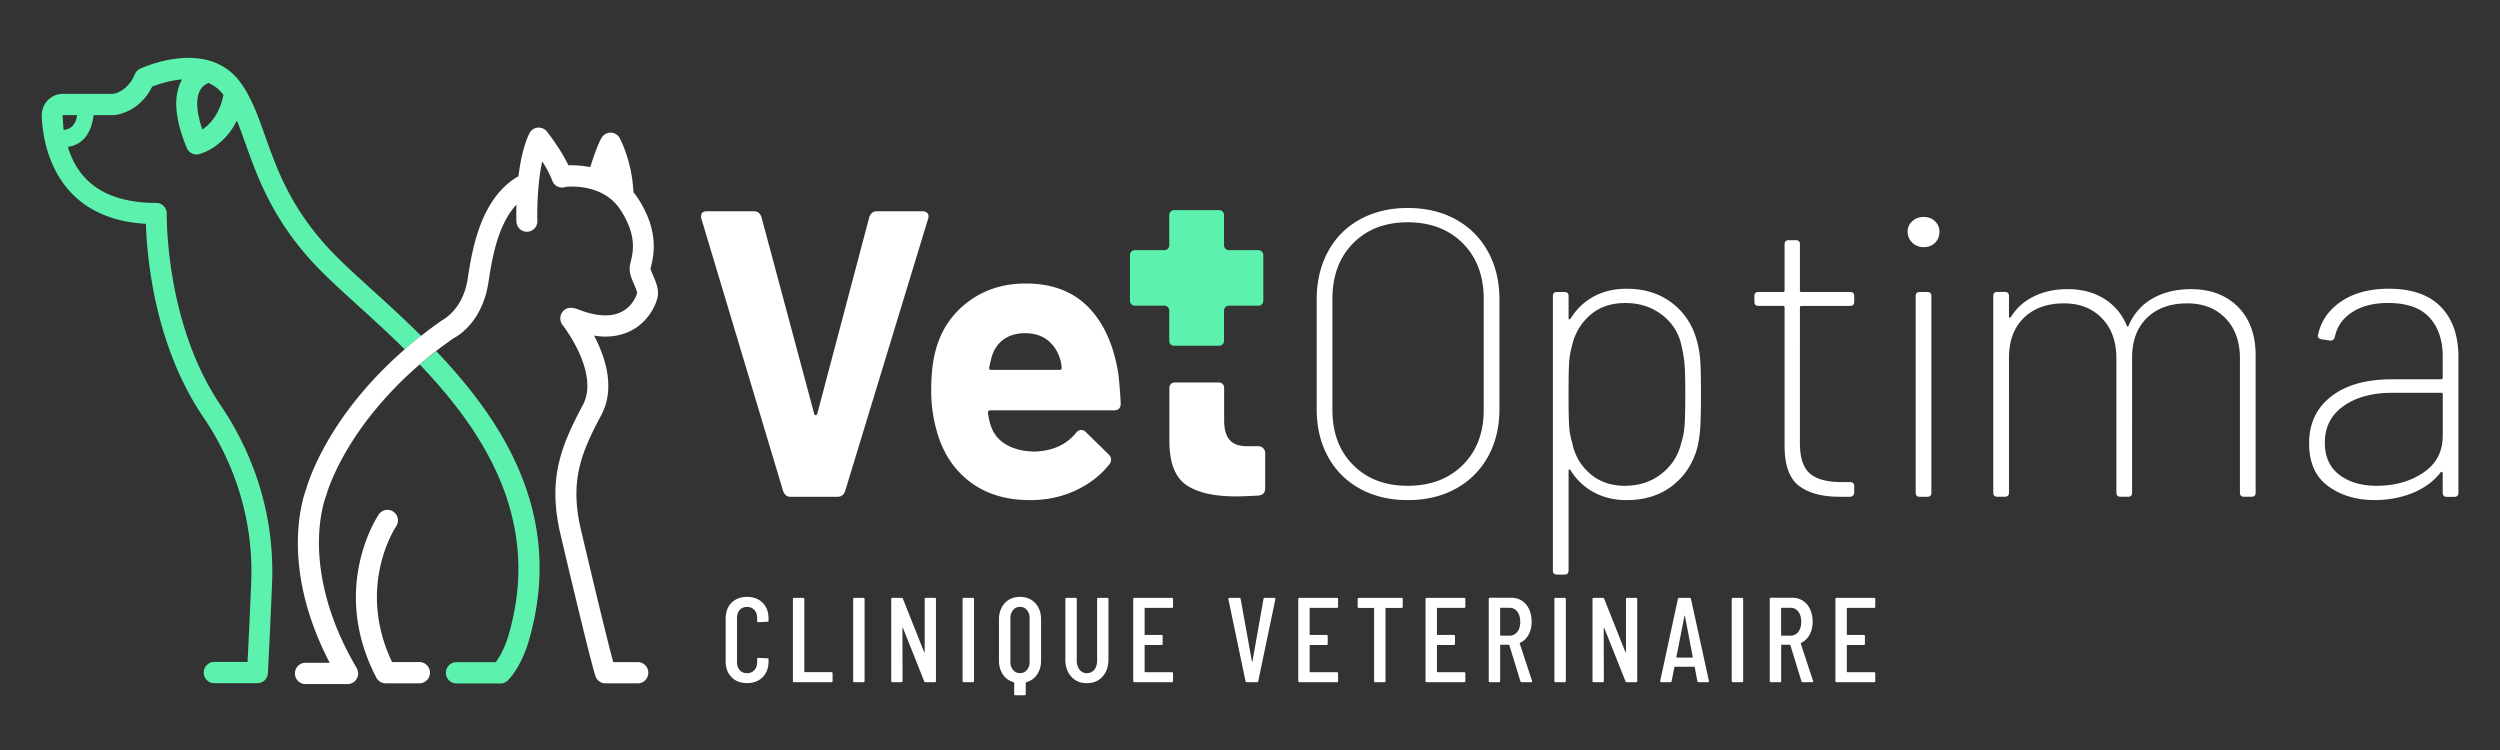 <svg version="1.1" id="Calque_1" xmlns="http://www.w3.org/2000/svg" x="0" y="0" viewBox="0 0 300 90" xml:space="preserve"><rect x="0" y="0" width="300" height="90" fill="#333333" stroke="none"/><style>.st0{fill:#fff}.st1{fill:#5cf2ae}</style><path class="st0" d="M110.684 25.349h-5.457c-.451 0-.756.243-.919.733l-6.23 23.547c-.034.131-.097.195-.191.195s-.163-.063-.191-.195L91.37 26.034c-.163-.456-.468-.685-.919-.685h-5.602c-.483 0-.722.213-.722.637a.64.64 0 00.048.291l9.802 32.654c.159.456.465.685.919.685h5.602c.451 0 .756-.229.919-.685l9.947-32.654c.097-.261.08-.483-.048-.662-.135-.176-.341-.266-.632-.266zM133.138 55.7a.919.919 0 00.191-.586c0-.195-.097-.392-.291-.586l-2.752-2.693c-.163-.161-.34-.243-.531-.243-.225 0-.435.116-.628.343-1.128 1.405-2.752 2.153-4.876 2.251-1.354 0-2.505-.27-3.453-.808-.951-.538-1.586-1.312-1.906-2.326-.129-.325-.24-.833-.34-1.518 0-.195.097-.291.291-.291h14.825c.545 0 .819-.277.819-.833a53.338 53.338 0 00-.288-3.574c-.549-3.428-1.749-6.087-3.599-7.978-1.851-1.892-4.356-2.838-7.508-2.838-2.673 0-4.982.733-6.929 2.203-1.947 1.47-3.245 3.41-3.887 5.826-.354 1.305-.531 2.906-.531 4.797 0 1.6.191 3.118.579 4.554.674 2.677 1.988 4.781 3.936 6.314 1.947 1.532 4.399 2.299 7.365 2.299 1.962 0 3.773-.384 5.432-1.152 1.659-.768 3.019-1.823 4.081-3.161zm-14.437-11.601c.034-.195.129-.606.291-1.223.257-.912.73-1.622 1.423-2.131.694-.504 1.552-.76 2.586-.76 1.096 0 1.996.277 2.704.83.708.558 1.205 1.305 1.497 2.251.129.393.191.767.191 1.125 0 .131-.08.195-.243.195h-8.209c-.191.005-.274-.094-.24-.287zm32.306 9.447h-1.354c-.966 0-1.666-.25-2.103-.758-.434-.504-.653-1.298-.653-2.375v-3.88a.632.632 0 00-.628-.637h-5.314a.632.632 0 00-.628.637v6.573c.034 2.482.708 4.181 2.028 5.092 1.32.912 3.315 1.371 5.99 1.371.545 0 1.43-.034 2.655-.097.545-.063.823-.359.823-.882v-4.211a.819.819 0 00-.816-.833zm23.685-27.217c-1.659-.912-3.582-1.371-5.772-1.371-2.158 0-4.064.46-5.724 1.371s-2.94 2.203-3.839 3.869c-.899 1.665-1.354 3.574-1.354 5.727v13.168c0 2.153.451 4.057 1.354 5.706a9.49 9.49 0 003.839 3.843c1.656.912 3.565 1.371 5.724 1.371 2.19 0 4.113-.456 5.772-1.371a9.662 9.662 0 003.864-3.843c.919-1.649 1.375-3.548 1.375-5.706V35.922c0-2.153-.458-4.064-1.375-5.727a9.619 9.619 0 00-3.864-3.866zm3.354 22.857c0 2.741-.837 4.946-2.512 6.611-1.674 1.663-3.88 2.498-6.616 2.498-2.704 0-4.887-.83-6.543-2.498-1.659-1.665-2.485-3.869-2.485-6.611V35.874c0-2.773.83-5.003 2.485-6.68 1.656-1.679 3.839-2.519 6.543-2.519 2.736 0 4.942.84 6.616 2.519 1.674 1.683 2.512 3.911 2.512 6.68v13.312zm26.071-1.906c0-1.665-.021-2.927-.073-3.794a11.803 11.803 0 00-.361-2.375c-.483-1.96-1.472-3.526-2.968-4.699-1.498-1.173-3.342-1.761-5.529-1.761-1.482 0-2.791.311-3.936.932-1.143.62-2.069 1.504-2.777 2.643-.066.063-.122.097-.17.097-.046 0-.073-.048-.073-.147v-2.643c0-.325-.163-.49-.483-.49h-.919c-.32 0-.483.165-.483.49V68.46c0 .325.163.49.483.49h.919c.32 0 .483-.165.483-.49V56.485c0-.097.021-.147.073-.147.048 0 .104.034.17.097a7.275 7.275 0 002.752 2.621c1.157.635 2.478.957 3.961.957 2.221 0 4.082-.594 5.575-1.786 1.498-1.193 2.487-2.766 2.97-4.726a15.17 15.17 0 00.313-2.423c.048-.901.073-2.167.073-3.798zm-1.98 3.914a8.639 8.639 0 01-.388 1.96c-.354 1.502-1.143 2.732-2.367 3.698-1.225.96-2.688 1.443-4.395 1.443-1.675 0-3.077-.49-4.202-1.47-1.128-.98-1.836-2.221-2.124-3.721a7.975 7.975 0 01-.361-1.933c-.048-.703-.073-2.001-.073-3.893 0-1.861.021-3.133.073-3.818a8.811 8.811 0 01.315-1.861c.32-1.5 1.039-2.748 2.149-3.746 1.11-.994 2.537-1.491 4.274-1.491 1.738 0 3.228.49 4.467 1.47 1.239.98 2.003 2.235 2.294 3.769.163.654.274 1.33.34 2.029.063.703.095 1.951.095 3.746-.002 1.83-.034 3.101-.097 3.818zm19.886-16.153h-5.842c-.129 0-.191-.064-.191-.195v-5.534c0-.325-.163-.49-.485-.49h-.869c-.322 0-.485.165-.485.49v5.531c0 .131-.063.195-.191.195h-2.947c-.32 0-.483.165-.483.49v.685c0 .325.163.49.483.49h2.947c.129 0 .191.068.191.195v16.595c0 2.317.572 3.918 1.715 4.797 1.144.882 2.793 1.323 4.949 1.323h1.207c.32-.034.483-.213.483-.538v-.733c0-.325-.163-.49-.483-.49h-1.062c-1.708 0-2.961-.343-3.766-1.028-.805-.685-1.205-1.911-1.205-3.671V36.904c0-.131.063-.195.191-.195h5.842c.32 0 .483-.161.483-.49v-.685c.001-.33-.162-.493-.482-.493zm9.743 24.087V35.529c0-.325-.163-.49-.483-.49h-.919c-.32 0-.483.165-.483.49v23.596c0 .325.159.49.483.49h.919c.324.003.483-.161.483-.487zm.435-29.988c.354-.343.531-.792.531-1.346 0-.49-.177-.905-.531-1.248s-.803-.511-1.354-.511c-.549 0-1.007.172-1.375.511a1.632 1.632 0 00-.556 1.248c0 .524.184.964.556 1.323.368.359.83.538 1.375.538.551 0 1-.172 1.354-.515zm30.706 5.559c-1.77 0-3.308.374-4.615 1.125-1.305.751-2.26 1.844-2.872 3.279-.034.063-.063.097-.097.097-.032 0-.063-.034-.095-.097-.579-1.402-1.491-2.491-2.73-3.256-1.239-.767-2.695-1.152-4.37-1.152-1.511 0-2.857.288-4.03.856-1.177.572-2.103 1.395-2.777 2.471-.066.068-.122.097-.17.097-.048 0-.073-.048-.073-.147v-2.45c0-.325-.163-.49-.483-.49h-.919c-.32 0-.483.165-.483.49v23.596c0 .325.163.49.483.49h.919c.32 0 .483-.165.483-.49V42.916c0-2.022.594-3.616 1.785-4.774 1.191-1.159 2.798-1.738 4.828-1.738 1.865 0 3.381.594 4.54 1.786 1.157 1.193 1.736 2.8 1.736 4.822v16.107c0 .325.163.49.483.49h.919c.32 0 .483-.165.483-.49V42.916c0-2.022.597-3.616 1.788-4.774 1.193-1.159 2.8-1.738 4.828-1.738 1.899 0 3.43.594 4.588 1.786 1.159 1.193 1.736 2.8 1.736 4.822v16.107c0 .325.163.49.485.49h.917c.322 0 .483-.165.483-.49v-16.45c0-2.478-.708-4.431-2.124-5.851-1.413-1.412-3.298-2.119-5.646-2.119zm30.001 2.128c-1.402-1.45-3.485-2.18-6.255-2.18-2.287 0-4.186.504-5.699 1.518-1.511 1.014-2.444 2.367-2.798 4.064-.034.131-.007.236.073.318.082.082.2.138.361.172l1.016.145c.291.034.483-.113.578-.442.259-1.241.948-2.228 2.078-2.961 1.128-.733 2.559-1.103 4.295-1.103 2.255 0 3.914.579 4.976 1.738 1.062 1.159 1.593 2.718 1.593 4.678v2.546c0 .131-.063.195-.193.195h-5.892c-3.092 0-5.522.685-7.292 2.056-1.77 1.371-2.655 3.249-2.655 5.631 0 2.317.764 4.03 2.294 5.141 1.531 1.11 3.388 1.665 5.575 1.665 1.641 0 3.165-.288 4.563-.856 1.4-.572 2.518-1.395 3.356-2.471.063-.064.122-.082.168-.048a.17.17 0 01.075.147v2.351c0 .325.161.49.483.49h.917c.322 0 .485-.165.485-.49v-16.3c.001-2.553-.7-4.55-2.102-6.004zm.218 15.494c0 1.892-.783 3.362-2.342 4.408-1.559 1.042-3.419 1.566-5.575 1.566-1.838 0-3.331-.442-4.493-1.323-1.157-.882-1.736-2.169-1.736-3.866 0-1.858.749-3.32 2.246-4.381 1.497-1.062 3.453-1.593 5.867-1.593h5.847c.129 0 .191.064.191.195v4.994h-.005z"/><path class="st1" d="M140.892 41.489h5.407c.32 0 .583-.266.583-.59v-3.626c0-.325.261-.59.583-.59h3.548a.588.588 0 00.583-.59v-5.484a.587.587 0 00-.583-.59h-3.548a.589.589 0 01-.583-.59v-3.626a.587.587 0 00-.583-.59h-5.407a.588.588 0 00-.583.59v3.626c0 .325-.261.59-.583.59h-3.548a.588.588 0 00-.583.59v5.481c0 .325.261.59.583.59h3.548c.32 0 .583.265.583.59v3.626a.58.58 0 00.583.593z"/><path class="st0" d="M89.647 71.627c-.771 0-1.391.236-1.863.706-.468.47-.705 1.103-.705 1.892v5.134c0 .789.236 1.425.705 1.899.472.479 1.093.713 1.863.713.778 0 1.405-.24 1.874-.713.472-.479.705-1.11.705-1.899v-.216c0-.097-.048-.147-.143-.147l-1.084-.055c-.097 0-.143.048-.143.147v.377c0 .397-.111.713-.336.953-.225.243-.517.363-.878.363s-.653-.12-.871-.363c-.218-.24-.329-.558-.329-.953v-5.32c0-.397.111-.713.329-.953.218-.24.51-.363.871-.363s.653.12.878.363c.222.243.336.561.336.953v.374c0 .097.048.147.143.147l1.084-.059c.097 0 .143-.048.143-.147v-.232c0-.789-.236-1.422-.705-1.892-.469-.473-1.091-.709-1.874-.709zm10.124 9.033h-3.194c-.038 0-.059-.018-.059-.055V71.89c0-.097-.048-.147-.143-.147h-1.084c-.097 0-.143.048-.143.147v9.829c0 .097.048.147.143.147h4.477c.097 0 .143-.048.143-.147v-.912c.003-.098-.044-.147-.14-.147zm3.835-8.917h-1.084c-.097 0-.143.048-.143.147v9.829c0 .097.048.147.143.147h1.084c.097 0 .145-.048.145-.147V71.89c-.002-.098-.05-.147-.145-.147zm8.571 0h-1.069c-.097 0-.145.048-.145.147v6.33c0 .03-.007.045-.029.052-.018.004-.034-.007-.045-.038l-2.537-6.375c-.03-.079-.08-.116-.159-.116h-1.1c-.097 0-.145.048-.145.147v9.829c0 .097.048.147.145.147h1.069c.097 0 .143-.048.143-.147l-.014-6.344c0-.03.007-.045.029-.045.018 0 .034.014.045.045l2.537 6.375c.029.079.08.116.156.116h1.114c.097 0 .143-.048.143-.147V71.89c.006-.098-.042-.147-.138-.147zm4.561 0h-1.084c-.097 0-.143.048-.143.147v9.829c0 .097.048.147.143.147h1.084c.097 0 .143-.048.143-.147V71.89c.002-.098-.046-.147-.143-.147zm5.661-.116c-.753 0-1.361.25-1.826.751-.465.501-.697 1.155-.697 1.967v4.912c0 .665.159 1.23.476 1.69.316.463.753.771 1.305.924.03.018.045.045.045.072v1.346c0 .097.048.147.143.147h1.1c.097 0 .143-.048.143-.147v-1.346c0-.03.014-.052.045-.072a2.244 2.244 0 001.312-.919c.324-.467.483-1.032.483-1.697v-4.914c0-.812-.232-1.466-.697-1.967-.471-.497-1.079-.747-1.832-.747zm1.155 7.776c0 .404-.107.737-.32.991-.215.254-.49.381-.833.381s-.619-.127-.833-.381c-.215-.254-.32-.586-.32-.991v-5.205c0-.404.107-.737.32-.991.215-.254.49-.384.833-.384s.62.127.833.384c.215.254.32.586.32.991v5.205zm9.327-7.66h-1.084c-.097 0-.143.048-.143.147v7.372c0 .452-.111.819-.336 1.1a1.08 1.08 0 01-.892.418c-.361 0-.653-.138-.878-.418-.225-.281-.336-.647-.336-1.1V71.89c0-.097-.048-.147-.143-.147h-1.084c-.097 0-.143.048-.143.147v7.227c0 .856.236 1.548.705 2.074.468.524 1.096.789 1.874.789s1.409-.261 1.881-.789c.476-.524.712-1.216.712-2.074V71.89c.006-.098-.04-.147-.133-.147zm7.741 0h-4.492c-.097 0-.143.048-.143.147v9.829c0 .097.048.147.143.147h4.492c.097 0 .143-.048.143-.147v-.912c0-.097-.048-.147-.143-.147h-3.208c-.038 0-.059-.018-.059-.055v-3.152c0-.038.018-.055.059-.055h1.965c.097 0 .143-.048.143-.147v-.912c0-.097-.048-.147-.143-.147h-1.965c-.038 0-.059-.018-.059-.055V73c0-.038.018-.055.059-.055h3.208c.097 0 .143-.048.143-.147v-.912c.001-.094-.047-.143-.143-.143zm12.293 0h-1.139c-.084 0-.136.045-.156.131l-1.329 7.505c-.011.018-.018.03-.029.03-.007 0-.018-.011-.03-.03l-1.354-7.505c-.011-.086-.063-.131-.159-.131h-1.184c-.084 0-.129.045-.129.131v.03l2.055 9.829c.018.086.07.131.159.131h1.214c.097 0 .148-.045.156-.131l2.055-9.829c.016-.109-.028-.161-.13-.161zm7.511 0h-4.492c-.097 0-.143.048-.143.147v9.829c0 .097.048.147.143.147h4.492c.097 0 .143-.048.143-.147v-.912c0-.097-.048-.147-.143-.147h-3.208c-.038 0-.059-.018-.059-.055v-3.152c0-.038.018-.055.059-.055h1.965c.097 0 .143-.048.143-.147v-.912c0-.097-.048-.147-.143-.147h-1.965c-.038 0-.059-.018-.059-.055V73c0-.038.018-.055.059-.055h3.208c.097 0 .143-.048.143-.147v-.912c.001-.094-.046-.143-.143-.143zm7.755 0h-5.119c-.097 0-.143.048-.143.147v.912c0 .097.048.147.143.147h1.77c.038 0 .059.018.059.055v8.715c0 .097.048.147.143.147h1.084c.097 0 .143-.048.143-.147v-8.715c0-.038.018-.055.055-.055h1.87c.097 0 .143-.048.143-.147v-.912c-.003-.098-.051-.147-.148-.147zm7.518 0h-4.492c-.097 0-.143.048-.143.147v9.829c0 .097.048.147.143.147h4.492c.097 0 .143-.048.143-.147v-.912c0-.097-.048-.147-.143-.147h-3.208c-.038 0-.059-.018-.059-.055v-3.152c0-.038.018-.055.059-.055h1.965c.097 0 .143-.048.143-.147v-.912c0-.097-.048-.147-.143-.147h-1.965c-.038 0-.059-.018-.059-.055V73c0-.038.018-.055.059-.055h3.208c.097 0 .143-.048.143-.147v-.912c-.004-.094-.049-.143-.143-.143zm6.671 5.491c-.011-.03 0-.055.029-.086a2.185 2.185 0 001.017-.96c.252-.449.381-.976.381-1.581 0-.558-.104-1.059-.306-1.495a2.392 2.392 0 00-.864-1.021 2.306 2.306 0 00-1.284-.363h-2.552c-.097 0-.143.048-.143.145v9.843c0 .097.048.147.143.147h1.084c.097 0 .143-.048.143-.147v-4.291c0-.038.018-.055.059-.055h.985c.03 0 .048.014.059.045l1.327 4.336c.03.079.086.116.17.116h1.114c.084 0 .129-.034.129-.1l-.014-.055-1.477-4.478zm-1.239-.953h-1.055c-.038 0-.059-.02-.059-.055v-3.238c0-.038.018-.055.059-.055h1.055c.39 0 .704.154.941.456.236.302.358.713.358 1.237 0 .501-.118.905-.358 1.207a1.155 1.155 0 01-.941.448zm6.627-4.538h-1.084c-.097 0-.145.048-.145.147v9.829c0 .097.048.147.145.147h1.084c.097 0 .143-.048.143-.147V71.89c0-.098-.047-.147-.143-.147zm8.57 0h-1.069c-.095 0-.143.048-.143.147v6.33c0 .03-.007.045-.03.052-.018.004-.032-.007-.045-.038l-2.537-6.375c-.029-.079-.08-.116-.157-.116h-1.1c-.095 0-.143.048-.143.147v9.829c0 .097.048.147.143.147h1.069c.097 0 .145-.048.145-.147l-.016-6.344c0-.03.009-.045.03-.045.018 0 .034.014.045.045l2.537 6.375c.029.079.08.116.154.116h1.114c.097 0 .145-.048.145-.147V71.89c.003-.098-.046-.147-.142-.147zm6.432 0h-1.253c-.084 0-.136.045-.159.131l-2.124 9.829c-.011.048-.004.086.023.116.021.03.059.045.107.045h1.084c.097 0 .147-.045.159-.131l.327-1.663c0-.018.007-.034.023-.045a.105.105 0 01.05-.014h2.298c.02 0 .038.004.052.014a.052.052 0 01.023.045l.313 1.663c.018.086.07.131.156.131h1.101c.086 0 .129-.045.129-.131v-.03l-2.153-9.829c-.008-.086-.06-.131-.156-.131zm.329 7.171h-1.881c-.029 0-.045-.02-.045-.061l.971-4.942c.007-.03.018-.045.029-.045.007 0 .02.014.03.045l.941 4.942c-.004.043-.02.061-.045.061zm5.945-7.171h-1.085c-.095 0-.143.048-.143.147v9.829c0 .097.048.147.143.147h1.085c.095 0 .143-.048.143-.147V71.89c0-.098-.048-.147-.143-.147zm7.058 5.491c-.011-.03 0-.055.03-.086a2.185 2.185 0 001.017-.96c.25-.449.379-.976.379-1.581 0-.558-.102-1.059-.306-1.495a2.375 2.375 0 00-.862-1.021 2.316 2.316 0 00-1.284-.363h-2.552c-.097 0-.145.048-.145.145v9.843c0 .097.048.147.145.147h1.084c.097 0 .143-.048.143-.147v-4.291c0-.038.02-.055.059-.055h.985c.03 0 .048.014.059.045l1.329 4.336c.029.079.084.116.17.116h1.112c.086 0 .131-.034.131-.1l-.016-.055-1.478-4.478zm-1.243-.953h-1.055c-.036 0-.059-.02-.059-.055v-3.238c0-.038.02-.055.059-.055h1.055c.392 0 .704.154.941.456.236.302.358.713.358 1.237 0 .501-.118.905-.358 1.207-.237.296-.55.448-.941.448zm10.038-4.538h-4.492c-.095 0-.143.048-.143.147v9.829c0 .097.048.147.143.147h4.492c.097 0 .145-.048.145-.147v-.912c0-.097-.048-.147-.145-.147h-3.208c-.038 0-.059-.018-.059-.055v-3.152c0-.038.018-.055.059-.055h1.965c.097 0 .145-.048.145-.147v-.912c0-.097-.048-.147-.145-.147h-1.965c-.038 0-.059-.018-.059-.055V73c0-.038.018-.055.059-.055h3.208c.097 0 .145-.048.145-.147v-.912c0-.094-.048-.143-.145-.143z"/><path class="st1" d="M52.34 42.129a47.196 47.196 0 00-1.969 1.615c7.674 8.03 14.675 18.675 10.67 32.422a.103.103 0 00-.007.034c-.148.565-.69 2.131-1.548 3.263h-4.724c-.694 0-1.257.572-1.257 1.275s.565 1.275 1.257 1.275h5.303c.347 0 .674-.147.916-.401 1.649-1.768 2.409-4.463 2.482-4.74 4.34-14.951-3.039-26.271-11.123-34.743zm-7.685-7.347c-1.906-1.731-3.551-3.226-4.842-4.579-4.867-5.1-6.535-9.774-8.004-13.897-.896-2.516-1.67-4.692-3.034-6.512-1.659-2.214-4.297-3.167-7.626-2.755-2.357.288-4.254 1.169-4.334 1.207-.284.131-.51.367-.631.658-.851 2.033-2.4 2.33-2.621 2.358H7.546c-.694 0-1.343.281-1.822.785a2.58 2.58 0 00-.712 1.881c.1 2.934 1.305 12.29 12.499 12.931.104 3.66.937 14.428 6.875 23.181 4.054 5.97 6.04 12.831 5.758 19.837a897.115 897.115 0 01-.438 9.556h-3.998c-.694 0-1.257.572-1.257 1.275s.565 1.275 1.257 1.275h5.185a1.26 1.26 0 001.253-1.203c.004-.045.25-4.674.502-10.793.309-7.56-1.833-14.956-6.196-21.389-6.646-9.802-6.442-22.818-6.442-22.945a1.29 1.29 0 00-.358-.919 1.24 1.24 0 00-.899-.384c-6.929 0-9.593-3.313-10.611-6.741.438-.023.919-.198 1.375-.486.908-.576 1.565-1.792 1.704-3.306h2.398c.029 0 .059 0 .088-.004.125-.007 2.972-.25 4.558-3.421.663-.261 2.058-.737 3.592-.864-.011.018-.021.038-.034.055-1.066 1.919-.867 4.67.597 8.177a1.255 1.255 0 001.443.744c.143-.034 2.943-.737 4.561-4.041.343.84.667 1.751 1.014 2.714 1.479 4.15 3.319 9.312 8.563 14.802 1.354 1.418 3.031 2.943 4.971 4.703 1.756 1.593 3.676 3.338 5.606 5.25a53.614 53.614 0 011.965-1.624c-2.021-2.015-4.045-3.851-5.888-5.526zM8.535 15.266c-.288.206-.719.358-.905.309-.034-.333-.1-1.429-.107-1.734l.021-.03h1.69c-.043.822-.511 1.319-.699 1.455zm15.744.276c-.697-2.06-.801-3.694-.281-4.674a1.898 1.898 0 011.028-.905 4.322 4.322 0 011.742 1.371c.014.018.029.041.045.064-.485 2.379-1.672 3.577-2.534 4.144z"/><path class="st0" d="M54.38 40.618c.683-.352 3.512-2.063 4.231-6.734.417-2.704 1.066-6.872 3.367-9.332a33.84 33.84 0 00-.007 2.029c.021.688.583 1.23 1.253 1.23h.045a1.264 1.264 0 001.214-1.316c-.004-.048-.118-3.975.583-7.138.454.717.919 1.548 1.205 2.326.247.658.969.991 1.618.744.014-.004.025-.014.041-.018 1.423-.093 4.713.018 6.512 2.755 2.006 3.05 1.527 5.073 1.264 6.162-.08.336-.152.628-.152.928 0 .62.265 1.237.524 1.836.139.325.372.864.379 1.069-.077.333-.553 1.54-1.759 2.201-1.332.733-3.172.637-5.47-.291a1.188 1.188 0 00-.388-.082 1.234 1.234 0 00-1.139.232 1.288 1.288 0 00-.188 1.792c.011.014 1.194 1.515 2.065 3.506.742 1.697 1.405 4.127.375 6.063-2.578 4.856-4.282 8.815-2.682 15.598 2.35 9.956 3.759 15.662 4.186 16.955.17.52.653.871 1.191.871h3.891c.694 0 1.257-.572 1.257-1.275s-.565-1.275-1.257-1.275h-2.95c-.604-2.217-1.951-7.728-3.873-15.871-1.398-5.919.063-9.305 2.448-13.795 1.722-3.242.447-6.995-.874-9.514.465.072.923.116 1.354.116 1.198 0 2.283-.265 3.245-.796 1.992-1.096 2.85-3.07 3.027-3.962.177-.898-.207-1.783-.542-2.568-.114-.266-.284-.662-.313-.801.014-.075.048-.224.077-.343.299-1.257 1-4.195-1.618-8.173a8.308 8.308 0 00-.51-.692c-.163-3.701-1.582-6.364-1.645-6.48a1.253 1.253 0 00-1.084-.658h-.014c-.447 0-.86.24-1.084.631-.468.815-1.025 2.464-1.35 3.506a11.903 11.903 0 00-2.621-.216c-.978-2.042-2.519-3.966-2.593-4.061a1.26 1.26 0 00-1.118-.46 1.257 1.257 0 00-.985.706c-.694 1.443-1.08 3.338-1.298 5.123-4.588 2.628-5.568 8.89-6.099 12.331-.579 3.746-3.027 4.924-3.093 4.973a55.979 55.979 0 00-2.482 1.84 48.67 48.67 0 00-1.965 1.622c-9.146 7.948-11.558 15.785-11.826 16.745-.379.987-3.245 9.264 2.814 20.881h-2.918c-.694 0-1.257.572-1.257 1.275s.565 1.275 1.257 1.275h5.071c.454 0 .871-.247 1.094-.647.225-.401.218-.89-.014-1.282-3.696-6.255-4.499-11.526-4.526-14.843-.025-3.589.826-5.738.833-5.754.021-.052.041-.113.055-.168.007-.027.69-2.546 2.906-6.113 1.575-2.532 4.2-6.004 8.299-9.552a51.039 51.039 0 011.969-1.615 74.898 74.898 0 012.044-1.496z"/><path class="st0" d="M47.203 61.403a1.247 1.247 0 00-1.749.333c-.243.359-5.856 8.887-.295 19.58.218.418.646.681 1.114.681h4.064c.694 0 1.257-.572 1.257-1.275s-.565-1.275-1.257-1.275h-3.29c-4.263-8.969.284-15.971.486-16.272a1.287 1.287 0 00-.33-1.772z"/></svg>